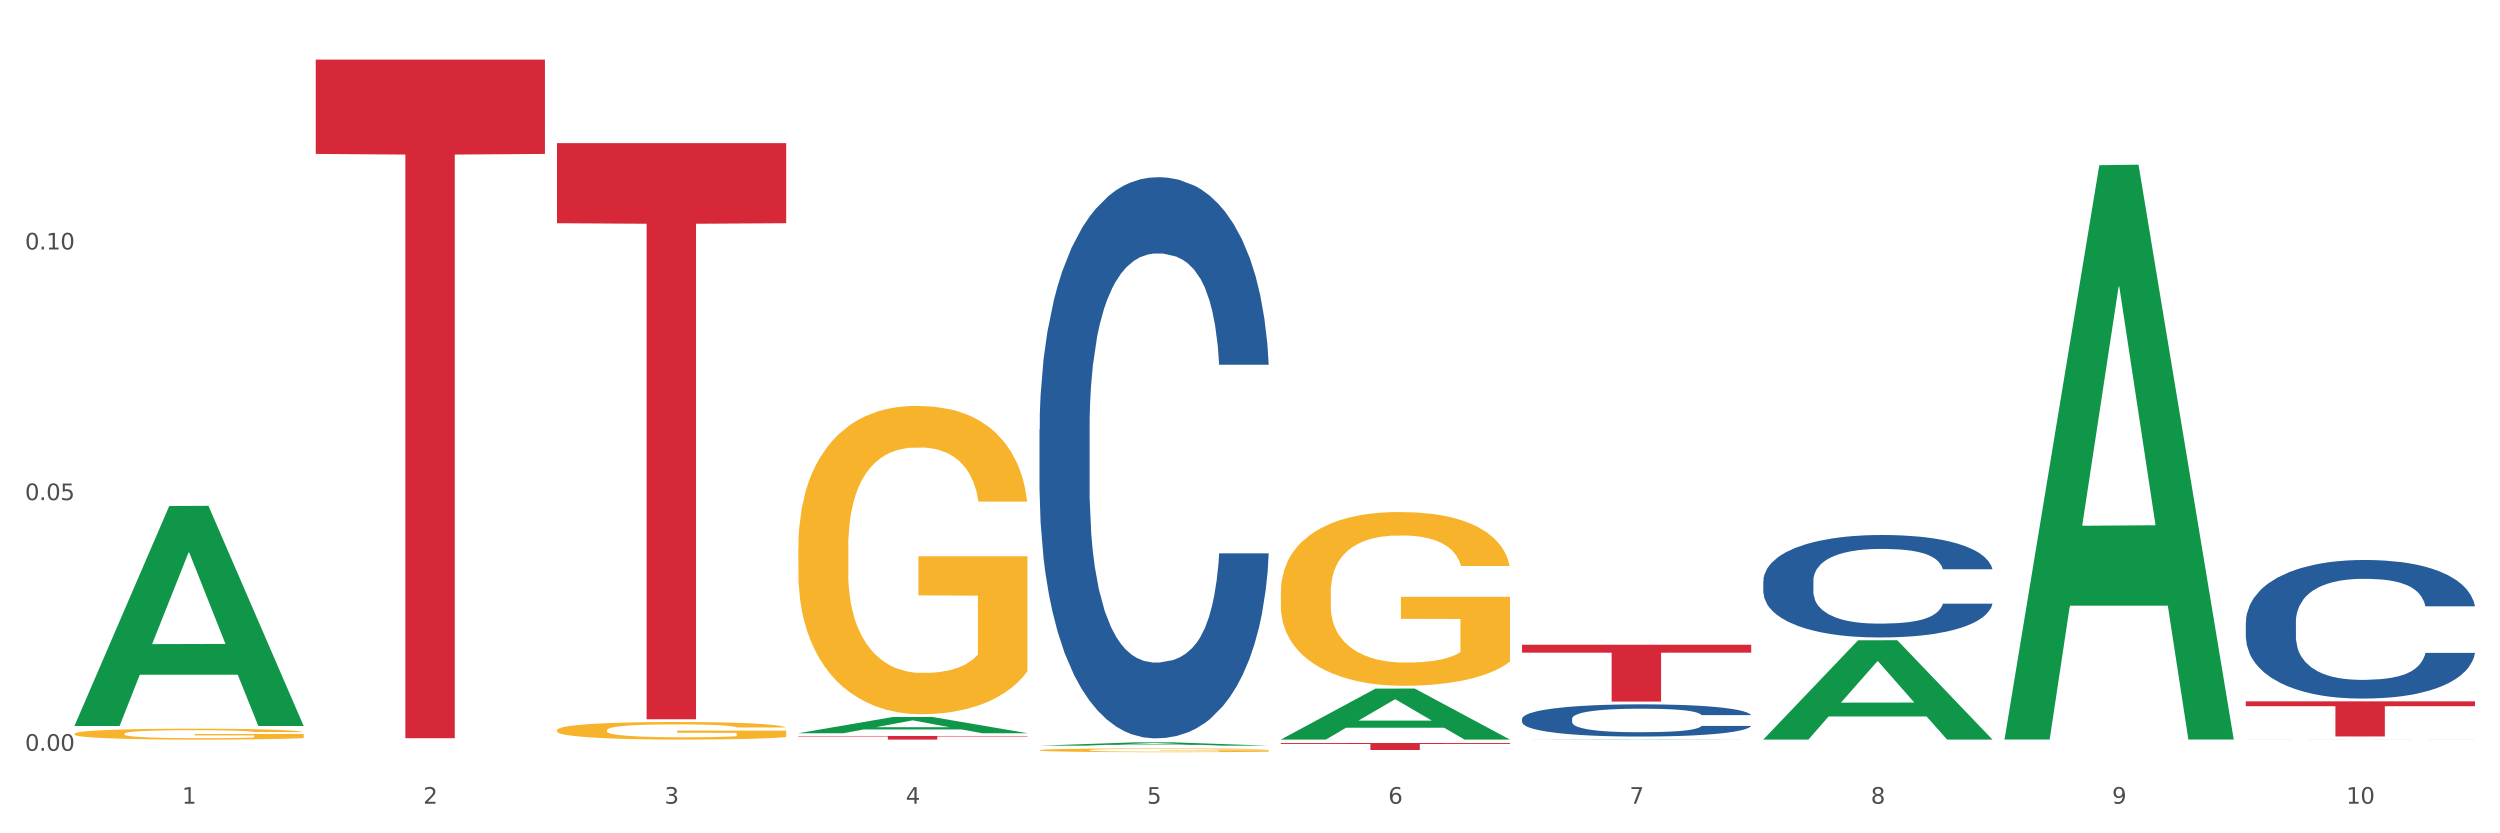 <?xml version="1.0" encoding="utf-8" standalone="no"?>
<!DOCTYPE svg PUBLIC "-//W3C//DTD SVG 1.1//EN"
  "http://www.w3.org/Graphics/SVG/1.1/DTD/svg11.dtd">
<svg xmlns:xlink="http://www.w3.org/1999/xlink" width="1080pt" height="360pt" viewBox="0 0 1080 360" xmlns="http://www.w3.org/2000/svg" version="1.1">
 <rect x="0" y="0" width="1080" height="360" fill="#333333" stroke="none"/>
 <defs>
  <style type="text/css">*{stroke-linejoin: round; stroke-linecap: butt}</style>
 </defs>
 <g id="figure_1">
  <g id="patch_1">
   <path d="M 0 360 
L 1080 360 
L 1080 0 
L 0 0 
z
" style="fill: #ffffff; stroke: #ffffff; stroke-linejoin: miter"/>
  </g>
  <g id="axes_1">
   <g id="matplotlib.axis_1">
    <g id="xtick_1">
     <g id="text_1">
      <!-- 1 -->
      <g style="fill: #4d4d4d" transform="translate(78.627 347.204) scale(0.096 -0.096)">
       <defs>
        <path id="DejaVuSans-31" d="M 794 531 
L 1825 531 
L 1825 4091 
L 703 3866 
L 703 4441 
L 1819 4666 
L 2450 4666 
L 2450 531 
L 3481 531 
L 3481 0 
L 794 0 
L 794 531 
z
" transform="scale(0.016)"/>
       </defs>
       <use xlink:href="#DejaVuSans-31"/>
      </g>
     </g>
    </g>
    <g id="xtick_2">
     <g id="text_2">
      <!-- 2 -->
      <g style="fill: #4d4d4d" transform="translate(182.851 347.204) scale(0.096 -0.096)">
       <defs>
        <path id="DejaVuSans-32" d="M 1228 531 
L 3431 531 
L 3431 0 
L 469 0 
L 469 531 
Q 828 903 1448 1529 
Q 2069 2156 2228 2338 
Q 2531 2678 2651 2914 
Q 2772 3150 2772 3378 
Q 2772 3750 2511 3984 
Q 2250 4219 1831 4219 
Q 1534 4219 1204 4116 
Q 875 4013 500 3803 
L 500 4441 
Q 881 4594 1212 4672 
Q 1544 4750 1819 4750 
Q 2544 4750 2975 4387 
Q 3406 4025 3406 3419 
Q 3406 3131 3298 2873 
Q 3191 2616 2906 2266 
Q 2828 2175 2409 1742 
Q 1991 1309 1228 531 
z
" transform="scale(0.016)"/>
       </defs>
       <use xlink:href="#DejaVuSans-32"/>
      </g>
     </g>
    </g>
    <g id="xtick_3">
     <g id="text_3">
      <!-- 3 -->
      <g style="fill: #4d4d4d" transform="translate(287.074 347.204) scale(0.096 -0.096)">
       <defs>
        <path id="DejaVuSans-33" d="M 2597 2516 
Q 3050 2419 3304 2112 
Q 3559 1806 3559 1356 
Q 3559 666 3084 287 
Q 2609 -91 1734 -91 
Q 1441 -91 1130 -33 
Q 819 25 488 141 
L 488 750 
Q 750 597 1062 519 
Q 1375 441 1716 441 
Q 2309 441 2620 675 
Q 2931 909 2931 1356 
Q 2931 1769 2642 2001 
Q 2353 2234 1838 2234 
L 1294 2234 
L 1294 2753 
L 1863 2753 
Q 2328 2753 2575 2939 
Q 2822 3125 2822 3475 
Q 2822 3834 2567 4026 
Q 2313 4219 1838 4219 
Q 1578 4219 1281 4162 
Q 984 4106 628 3988 
L 628 4550 
Q 988 4650 1302 4700 
Q 1616 4750 1894 4750 
Q 2613 4750 3031 4423 
Q 3450 4097 3450 3541 
Q 3450 3153 3228 2886 
Q 3006 2619 2597 2516 
z
" transform="scale(0.016)"/>
       </defs>
       <use xlink:href="#DejaVuSans-33"/>
      </g>
     </g>
    </g>
    <g id="xtick_4">
     <g id="text_4">
      <!-- 4 -->
      <g style="fill: #4d4d4d" transform="translate(391.298 347.204) scale(0.096 -0.096)">
       <defs>
        <path id="DejaVuSans-34" d="M 2419 4116 
L 825 1625 
L 2419 1625 
L 2419 4116 
z
M 2253 4666 
L 3047 4666 
L 3047 1625 
L 3713 1625 
L 3713 1100 
L 3047 1100 
L 3047 0 
L 2419 0 
L 2419 1100 
L 313 1100 
L 313 1709 
L 2253 4666 
z
" transform="scale(0.016)"/>
       </defs>
       <use xlink:href="#DejaVuSans-34"/>
      </g>
     </g>
    </g>
    <g id="xtick_5">
     <g id="text_5">
      <!-- 5 -->
      <g style="fill: #4d4d4d" transform="translate(495.522 347.204) scale(0.096 -0.096)">
       <defs>
        <path id="DejaVuSans-35" d="M 691 4666 
L 3169 4666 
L 3169 4134 
L 1269 4134 
L 1269 2991 
Q 1406 3038 1543 3061 
Q 1681 3084 1819 3084 
Q 2600 3084 3056 2656 
Q 3513 2228 3513 1497 
Q 3513 744 3044 326 
Q 2575 -91 1722 -91 
Q 1428 -91 1123 -41 
Q 819 9 494 109 
L 494 744 
Q 775 591 1075 516 
Q 1375 441 1709 441 
Q 2250 441 2565 725 
Q 2881 1009 2881 1497 
Q 2881 1984 2565 2268 
Q 2250 2553 1709 2553 
Q 1456 2553 1204 2497 
Q 953 2441 691 2322 
L 691 4666 
z
" transform="scale(0.016)"/>
       </defs>
       <use xlink:href="#DejaVuSans-35"/>
      </g>
     </g>
    </g>
    <g id="xtick_6">
     <g id="text_6">
      <!-- 6 -->
      <g style="fill: #4d4d4d" transform="translate(599.745 347.204) scale(0.096 -0.096)">
       <defs>
        <path id="DejaVuSans-36" d="M 2113 2584 
Q 1688 2584 1439 2293 
Q 1191 2003 1191 1497 
Q 1191 994 1439 701 
Q 1688 409 2113 409 
Q 2538 409 2786 701 
Q 3034 994 3034 1497 
Q 3034 2003 2786 2293 
Q 2538 2584 2113 2584 
z
M 3366 4563 
L 3366 3988 
Q 3128 4100 2886 4159 
Q 2644 4219 2406 4219 
Q 1781 4219 1451 3797 
Q 1122 3375 1075 2522 
Q 1259 2794 1537 2939 
Q 1816 3084 2150 3084 
Q 2853 3084 3261 2657 
Q 3669 2231 3669 1497 
Q 3669 778 3244 343 
Q 2819 -91 2113 -91 
Q 1303 -91 875 529 
Q 447 1150 447 2328 
Q 447 3434 972 4092 
Q 1497 4750 2381 4750 
Q 2619 4750 2861 4703 
Q 3103 4656 3366 4563 
z
" transform="scale(0.016)"/>
       </defs>
       <use xlink:href="#DejaVuSans-36"/>
      </g>
     </g>
    </g>
    <g id="xtick_7">
     <g id="text_7">
      <!-- 7 -->
      <g style="fill: #4d4d4d" transform="translate(703.969 347.204) scale(0.096 -0.096)">
       <defs>
        <path id="DejaVuSans-37" d="M 525 4666 
L 3525 4666 
L 3525 4397 
L 1831 0 
L 1172 0 
L 2766 4134 
L 525 4134 
L 525 4666 
z
" transform="scale(0.016)"/>
       </defs>
       <use xlink:href="#DejaVuSans-37"/>
      </g>
     </g>
    </g>
    <g id="xtick_8">
     <g id="text_8">
      <!-- 8 -->
      <g style="fill: #4d4d4d" transform="translate(808.193 347.204) scale(0.096 -0.096)">
       <defs>
        <path id="DejaVuSans-38" d="M 2034 2216 
Q 1584 2216 1326 1975 
Q 1069 1734 1069 1313 
Q 1069 891 1326 650 
Q 1584 409 2034 409 
Q 2484 409 2743 651 
Q 3003 894 3003 1313 
Q 3003 1734 2745 1975 
Q 2488 2216 2034 2216 
z
M 1403 2484 
Q 997 2584 770 2862 
Q 544 3141 544 3541 
Q 544 4100 942 4425 
Q 1341 4750 2034 4750 
Q 2731 4750 3128 4425 
Q 3525 4100 3525 3541 
Q 3525 3141 3298 2862 
Q 3072 2584 2669 2484 
Q 3125 2378 3379 2068 
Q 3634 1759 3634 1313 
Q 3634 634 3220 271 
Q 2806 -91 2034 -91 
Q 1263 -91 848 271 
Q 434 634 434 1313 
Q 434 1759 690 2068 
Q 947 2378 1403 2484 
z
M 1172 3481 
Q 1172 3119 1398 2916 
Q 1625 2713 2034 2713 
Q 2441 2713 2670 2916 
Q 2900 3119 2900 3481 
Q 2900 3844 2670 4047 
Q 2441 4250 2034 4250 
Q 1625 4250 1398 4047 
Q 1172 3844 1172 3481 
z
" transform="scale(0.016)"/>
       </defs>
       <use xlink:href="#DejaVuSans-38"/>
      </g>
     </g>
    </g>
    <g id="xtick_9">
     <g id="text_9">
      <!-- 9 -->
      <g style="fill: #4d4d4d" transform="translate(912.416 347.204) scale(0.096 -0.096)">
       <defs>
        <path id="DejaVuSans-39" d="M 703 97 
L 703 672 
Q 941 559 1184 500 
Q 1428 441 1663 441 
Q 2288 441 2617 861 
Q 2947 1281 2994 2138 
Q 2813 1869 2534 1725 
Q 2256 1581 1919 1581 
Q 1219 1581 811 2004 
Q 403 2428 403 3163 
Q 403 3881 828 4315 
Q 1253 4750 1959 4750 
Q 2769 4750 3195 4129 
Q 3622 3509 3622 2328 
Q 3622 1225 3098 567 
Q 2575 -91 1691 -91 
Q 1453 -91 1209 -44 
Q 966 3 703 97 
z
M 1959 2075 
Q 2384 2075 2632 2365 
Q 2881 2656 2881 3163 
Q 2881 3666 2632 3958 
Q 2384 4250 1959 4250 
Q 1534 4250 1286 3958 
Q 1038 3666 1038 3163 
Q 1038 2656 1286 2365 
Q 1534 2075 1959 2075 
z
" transform="scale(0.016)"/>
       </defs>
       <use xlink:href="#DejaVuSans-39"/>
      </g>
     </g>
    </g>
    <g id="xtick_10">
     <g id="text_10">
      <!-- 10 -->
      <g style="fill: #4d4d4d" transform="translate(1013.586 347.204) scale(0.096 -0.096)">
       <defs>
        <path id="DejaVuSans-30" d="M 2034 4250 
Q 1547 4250 1301 3770 
Q 1056 3291 1056 2328 
Q 1056 1369 1301 889 
Q 1547 409 2034 409 
Q 2525 409 2770 889 
Q 3016 1369 3016 2328 
Q 3016 3291 2770 3770 
Q 2525 4250 2034 4250 
z
M 2034 4750 
Q 2819 4750 3233 4129 
Q 3647 3509 3647 2328 
Q 3647 1150 3233 529 
Q 2819 -91 2034 -91 
Q 1250 -91 836 529 
Q 422 1150 422 2328 
Q 422 3509 836 4129 
Q 1250 4750 2034 4750 
z
" transform="scale(0.016)"/>
       </defs>
       <use xlink:href="#DejaVuSans-31"/>
       <use xlink:href="#DejaVuSans-30" transform="translate(63.623 0)"/>
      </g>
     </g>
    </g>
    <g id="xtick_11"/>
    <g id="xtick_12"/>
    <g id="xtick_13"/>
    <g id="xtick_14"/>
    <g id="xtick_15"/>
    <g id="xtick_16"/>
    <g id="xtick_17"/>
    <g id="xtick_18"/>
    <g id="xtick_19"/>
   </g>
   <g id="matplotlib.axis_2">
    <g id="ytick_1">
     <g id="text_11">
      <!-- 0.00 -->
      <g style="fill: #4d4d4d" transform="translate(10.8 324.335) scale(0.096 -0.096)">
       <defs>
        <path id="DejaVuSans-2e" d="M 684 794 
L 1344 794 
L 1344 0 
L 684 0 
L 684 794 
z
" transform="scale(0.016)"/>
       </defs>
       <use xlink:href="#DejaVuSans-30"/>
       <use xlink:href="#DejaVuSans-2e" transform="translate(63.623 0)"/>
       <use xlink:href="#DejaVuSans-30" transform="translate(95.41 0)"/>
       <use xlink:href="#DejaVuSans-30" transform="translate(159.033 0)"/>
      </g>
     </g>
    </g>
    <g id="ytick_2">
     <g id="text_12">
      <!-- 0.05 -->
      <g style="fill: #4d4d4d" transform="translate(10.8 216.056) scale(0.096 -0.096)">
       <use xlink:href="#DejaVuSans-30"/>
       <use xlink:href="#DejaVuSans-2e" transform="translate(63.623 0)"/>
       <use xlink:href="#DejaVuSans-30" transform="translate(95.41 0)"/>
       <use xlink:href="#DejaVuSans-35" transform="translate(159.033 0)"/>
      </g>
     </g>
    </g>
    <g id="ytick_3">
     <g id="text_13">
      <!-- 0.10 -->
      <g style="fill: #4d4d4d" transform="translate(10.8 107.776) scale(0.096 -0.096)">
       <use xlink:href="#DejaVuSans-30"/>
       <use xlink:href="#DejaVuSans-2e" transform="translate(63.623 0)"/>
       <use xlink:href="#DejaVuSans-31" transform="translate(95.41 0)"/>
       <use xlink:href="#DejaVuSans-30" transform="translate(159.033 0)"/>
      </g>
     </g>
    </g>
    <g id="ytick_4"/>
    <g id="ytick_5"/>
    <g id="ytick_6"/>
   </g>
   <g id="PolyCollection_1">
    <path d="M 32.175 313.448 
L 32.277 313.359 
L 73.107 218.597 
L 90.051 218.508 
L 131.187 313.627 
L 111.589 313.627 
L 102.709 291.477 
L 60.552 291.477 
L 60.246 291.834 
L 51.671 313.627 
L 32.175 313.627 
L 32.175 313.448 
L 65.86 278.259 
L 97.401 278.169 
L 81.783 238.782 
L 81.579 238.603 
L 81.375 238.871 
L 65.758 278.169 
L 65.86 278.259 
L 32.175 313.448 
z
" clip-path="url(#p2c33832567)" style="fill: #109648"/>
    <path d="M 970.188 302.969 
L 1069.2 302.969 
L 1069.2 305.079 
L 1030.252 305.093 
L 1030.252 318.154 
L 1008.901 318.154 
L 1008.901 305.093 
L 970.188 305.079 
L 970.188 302.983 
L 970.188 302.969 
z
" clip-path="url(#p2c33832567)" style="fill: #d62839"/>
    <path d="M 657.517 278.531 
L 756.529 278.531 
L 756.529 281.945 
L 717.581 281.968 
L 717.581 303.096 
L 696.23 303.096 
L 696.23 281.968 
L 657.517 281.945 
L 657.517 278.554 
L 657.517 278.531 
z
" clip-path="url(#p2c33832567)" style="fill: #d62839"/>
    <path d="M 553.293 320.969 
L 652.306 320.969 
L 652.306 321.391 
L 613.358 321.394 
L 613.358 324.01 
L 592.006 324.01 
L 592.006 321.394 
L 553.293 321.391 
L 553.293 320.972 
L 553.293 320.969 
z
" clip-path="url(#p2c33832567)" style="fill: #d62839"/>
    <path d="M 344.846 317.938 
L 443.858 317.938 
L 443.858 318.156 
L 404.91 318.157 
L 404.91 319.508 
L 383.559 319.508 
L 383.559 318.157 
L 344.846 318.156 
L 344.846 317.939 
L 344.846 317.938 
z
" clip-path="url(#p2c33832567)" style="fill: #d62839"/>
    <path d="M 240.622 61.846 
L 339.635 61.846 
L 339.635 96.432 
L 300.687 96.666 
L 300.687 310.729 
L 279.336 310.729 
L 279.336 96.666 
L 240.622 96.432 
L 240.622 62.079 
L 240.622 61.846 
z
" clip-path="url(#p2c33832567)" style="fill: #d62839"/>
    <path d="M 136.399 25.759 
L 235.411 25.759 
L 235.411 66.497 
L 196.463 66.772 
L 196.463 318.902 
L 175.112 318.902 
L 175.112 66.772 
L 136.399 66.497 
L 136.399 26.035 
L 136.399 25.759 
z
" clip-path="url(#p2c33832567)" style="fill: #d62839"/>
    <path d="M 553.293 255.888 
L 553.41 255.82 
L 553.41 253.351 
L 553.644 251.226 
L 554.813 246.084 
L 556.566 241.833 
L 557.852 239.57 
L 559.138 237.719 
L 560.658 235.867 
L 562.528 233.948 
L 565.918 231.136 
L 568.022 229.697 
L 570.594 228.188 
L 575.27 225.994 
L 578.66 224.76 
L 582.167 223.731 
L 587.895 222.497 
L 591.636 221.949 
L 595.61 221.537 
L 600.403 221.263 
L 604.027 221.195 
L 611.976 221.4 
L 618.756 222.017 
L 622.029 222.497 
L 626.237 223.32 
L 628.458 223.869 
L 632.082 224.966 
L 635.823 226.406 
L 638.395 227.64 
L 642.252 229.971 
L 645.175 232.302 
L 647.863 235.182 
L 649.266 237.17 
L 650.318 239.021 
L 651.253 241.147 
L 652.189 244.507 
L 631.147 244.507 
L 630.329 242.107 
L 629.043 239.844 
L 627.173 237.65 
L 625.536 236.279 
L 622.73 234.565 
L 620.159 233.468 
L 617.47 232.645 
L 614.197 231.959 
L 611.625 231.616 
L 608.001 231.342 
L 600.87 231.411 
L 596.078 231.959 
L 592.805 232.645 
L 590.7 233.262 
L 588.83 233.948 
L 586.726 234.908 
L 584.271 236.347 
L 582.518 237.65 
L 580.764 239.296 
L 579.361 240.941 
L 578.075 242.861 
L 577.023 244.918 
L 576.205 247.043 
L 575.504 249.649 
L 574.919 253.968 
L 574.919 263.362 
L 575.153 265.487 
L 575.737 268.299 
L 576.439 270.424 
L 577.608 272.961 
L 578.66 274.675 
L 580.647 277.143 
L 582.868 279.2 
L 584.622 280.503 
L 586.375 281.6 
L 589.415 283.108 
L 592.805 284.343 
L 595.727 285.097 
L 599.702 285.782 
L 602.39 286.057 
L 604.728 286.194 
L 610.456 286.194 
L 614.548 285.988 
L 619.107 285.508 
L 622.613 284.891 
L 625.536 284.137 
L 628.809 282.903 
L 630.913 281.737 
L 630.913 267.407 
L 605.196 267.339 
L 605.196 257.808 
L 652.306 257.808 
L 652.306 285.782 
L 650.318 287.222 
L 648.097 288.525 
L 645.759 289.691 
L 642.252 291.131 
L 638.044 292.502 
L 634.303 293.462 
L 630.329 294.285 
L 625.653 295.039 
L 619.574 295.724 
L 615.833 295.999 
L 611.158 296.204 
L 605.663 296.273 
L 600.87 296.136 
L 596.195 295.793 
L 591.285 295.176 
L 586.492 294.285 
L 582.868 293.393 
L 579.244 292.296 
L 575.387 290.856 
L 572.347 289.485 
L 570.009 288.251 
L 567.438 286.674 
L 564.632 284.617 
L 562.528 282.766 
L 560.658 280.846 
L 558.67 278.378 
L 557.268 276.252 
L 555.865 273.578 
L 555.047 271.59 
L 554.111 268.504 
L 553.41 264.185 
L 553.293 255.888 
z
" clip-path="url(#p2c33832567)" style="fill: #f7b32b"/>
    <path d="M 449.069 324.068 
L 449.186 324.066 
L 449.186 324.012 
L 449.42 323.966 
L 450.589 323.854 
L 452.343 323.761 
L 453.628 323.712 
L 454.914 323.671 
L 456.434 323.631 
L 458.304 323.589 
L 461.694 323.527 
L 463.799 323.496 
L 466.37 323.463 
L 471.046 323.415 
L 474.436 323.388 
L 477.943 323.366 
L 483.671 323.339 
L 487.412 323.327 
L 491.386 323.318 
L 496.179 323.312 
L 499.803 323.31 
L 507.752 323.315 
L 514.532 323.328 
L 517.805 323.339 
L 522.014 323.357 
L 524.235 323.369 
L 527.859 323.393 
L 531.599 323.424 
L 534.171 323.451 
L 538.029 323.502 
L 540.951 323.553 
L 543.64 323.616 
L 545.043 323.659 
L 546.095 323.7 
L 547.03 323.746 
L 547.965 323.819 
L 526.923 323.819 
L 526.105 323.767 
L 524.819 323.718 
L 522.949 323.67 
L 521.312 323.64 
L 518.507 323.602 
L 515.935 323.578 
L 513.246 323.56 
L 509.973 323.545 
L 507.401 323.538 
L 503.778 323.532 
L 496.647 323.533 
L 491.854 323.545 
L 488.581 323.56 
L 486.477 323.574 
L 484.606 323.589 
L 482.502 323.61 
L 480.047 323.641 
L 478.294 323.67 
L 476.54 323.706 
L 475.138 323.742 
L 473.852 323.783 
L 472.8 323.828 
L 471.981 323.875 
L 471.28 323.932 
L 470.696 324.026 
L 470.696 324.231 
L 470.929 324.277 
L 471.514 324.339 
L 472.215 324.385 
L 473.384 324.441 
L 474.436 324.478 
L 476.424 324.532 
L 478.645 324.577 
L 480.398 324.605 
L 482.152 324.629 
L 485.191 324.662 
L 488.581 324.689 
L 491.503 324.706 
L 495.478 324.72 
L 498.167 324.726 
L 500.505 324.729 
L 506.232 324.729 
L 510.324 324.725 
L 514.883 324.714 
L 518.39 324.701 
L 521.312 324.685 
L 524.585 324.658 
L 526.69 324.632 
L 526.69 324.319 
L 500.972 324.318 
L 500.972 324.11 
L 548.082 324.11 
L 548.082 324.72 
L 546.095 324.752 
L 543.874 324.78 
L 541.536 324.806 
L 538.029 324.837 
L 533.82 324.867 
L 530.08 324.888 
L 526.105 324.906 
L 521.429 324.923 
L 515.351 324.938 
L 511.61 324.944 
L 506.934 324.948 
L 501.44 324.95 
L 496.647 324.947 
L 491.971 324.939 
L 487.061 324.926 
L 482.268 324.906 
L 478.645 324.887 
L 475.021 324.863 
L 471.163 324.831 
L 468.124 324.801 
L 465.786 324.774 
L 463.214 324.74 
L 460.409 324.695 
L 458.304 324.655 
L 456.434 324.613 
L 454.447 324.559 
L 453.044 324.512 
L 451.641 324.454 
L 450.823 324.411 
L 449.888 324.343 
L 449.186 324.249 
L 449.069 324.068 
z
" clip-path="url(#p2c33832567)" style="fill: #f7b32b"/>
    <path d="M 344.846 236.889 
L 344.963 236.767 
L 344.963 232.388 
L 345.197 228.616 
L 346.366 219.491 
L 348.119 211.948 
L 349.405 207.934 
L 350.691 204.649 
L 352.21 201.364 
L 354.081 197.957 
L 357.471 192.969 
L 359.575 190.414 
L 362.147 187.738 
L 366.823 183.844 
L 370.213 181.654 
L 373.72 179.83 
L 379.448 177.64 
L 383.188 176.666 
L 387.163 175.936 
L 391.956 175.45 
L 395.579 175.328 
L 403.529 175.693 
L 410.309 176.788 
L 413.582 177.64 
L 417.79 179.1 
L 420.011 180.073 
L 423.635 182.019 
L 427.376 184.574 
L 429.947 186.764 
L 433.805 190.901 
L 436.728 195.037 
L 439.416 200.147 
L 440.819 203.675 
L 441.871 206.96 
L 442.806 210.732 
L 443.741 216.693 
L 422.7 216.693 
L 421.882 212.435 
L 420.596 208.42 
L 418.725 204.527 
L 417.089 202.094 
L 414.283 199.052 
L 411.711 197.106 
L 409.023 195.646 
L 405.75 194.429 
L 403.178 193.821 
L 399.554 193.334 
L 392.423 193.456 
L 387.63 194.429 
L 384.357 195.646 
L 382.253 196.741 
L 380.383 197.957 
L 378.279 199.66 
L 375.824 202.215 
L 374.07 204.527 
L 372.317 207.447 
L 370.914 210.367 
L 369.628 213.773 
L 368.576 217.423 
L 367.758 221.195 
L 367.056 225.818 
L 366.472 233.483 
L 366.472 250.15 
L 366.706 253.922 
L 367.29 258.91 
L 367.992 262.682 
L 369.161 267.183 
L 370.213 270.225 
L 372.2 274.604 
L 374.421 278.254 
L 376.174 280.566 
L 377.928 282.512 
L 380.967 285.189 
L 384.357 287.379 
L 387.28 288.717 
L 391.254 289.934 
L 393.943 290.421 
L 396.281 290.664 
L 402.009 290.664 
L 406.1 290.299 
L 410.659 289.447 
L 414.166 288.352 
L 417.089 287.014 
L 420.362 284.824 
L 422.466 282.756 
L 422.466 257.328 
L 396.748 257.207 
L 396.748 240.296 
L 443.858 240.296 
L 443.858 289.934 
L 441.871 292.489 
L 439.65 294.8 
L 437.312 296.869 
L 433.805 299.424 
L 429.597 301.857 
L 425.856 303.56 
L 421.882 305.02 
L 417.206 306.358 
L 411.127 307.575 
L 407.386 308.062 
L 402.71 308.427 
L 397.216 308.548 
L 392.423 308.305 
L 387.747 307.697 
L 382.838 306.602 
L 378.045 305.02 
L 374.421 303.438 
L 370.797 301.492 
L 366.94 298.937 
L 363.9 296.504 
L 361.562 294.314 
L 358.99 291.515 
L 356.185 287.866 
L 354.081 284.581 
L 352.21 281.174 
L 350.223 276.794 
L 348.82 273.023 
L 347.418 268.278 
L 346.599 264.75 
L 345.664 259.275 
L 344.963 251.61 
L 344.846 236.889 
z
" clip-path="url(#p2c33832567)" style="fill: #f7b32b"/>
    <path d="M 240.622 315.421 
L 240.739 315.414 
L 240.739 315.164 
L 240.973 314.949 
L 242.142 314.428 
L 243.895 313.998 
L 245.181 313.769 
L 246.467 313.581 
L 247.987 313.394 
L 249.857 313.2 
L 253.247 312.915 
L 255.351 312.769 
L 257.923 312.617 
L 262.599 312.395 
L 265.989 312.27 
L 269.496 312.166 
L 275.224 312.041 
L 278.965 311.985 
L 282.939 311.944 
L 287.732 311.916 
L 291.356 311.909 
L 299.305 311.93 
L 306.085 311.992 
L 309.358 312.041 
L 313.566 312.124 
L 315.788 312.18 
L 319.411 312.291 
L 323.152 312.436 
L 325.724 312.561 
L 329.581 312.797 
L 332.504 313.033 
L 335.193 313.325 
L 336.595 313.526 
L 337.647 313.713 
L 338.583 313.928 
L 339.518 314.269 
L 318.476 314.269 
L 317.658 314.026 
L 316.372 313.797 
L 314.502 313.575 
L 312.865 313.436 
L 310.06 313.262 
L 307.488 313.151 
L 304.799 313.068 
L 301.526 312.998 
L 298.954 312.964 
L 295.33 312.936 
L 288.2 312.943 
L 283.407 312.998 
L 280.134 313.068 
L 278.03 313.13 
L 276.159 313.2 
L 274.055 313.297 
L 271.6 313.443 
L 269.847 313.575 
L 268.093 313.741 
L 266.69 313.908 
L 265.405 314.102 
L 264.352 314.31 
L 263.534 314.525 
L 262.833 314.789 
L 262.248 315.226 
L 262.248 316.177 
L 262.482 316.392 
L 263.067 316.677 
L 263.768 316.892 
L 264.937 317.149 
L 265.989 317.322 
L 267.976 317.572 
L 270.197 317.78 
L 271.951 317.912 
L 273.704 318.023 
L 276.744 318.176 
L 280.134 318.301 
L 283.056 318.377 
L 287.031 318.447 
L 289.719 318.474 
L 292.057 318.488 
L 297.785 318.488 
L 301.877 318.467 
L 306.436 318.419 
L 309.943 318.356 
L 312.865 318.28 
L 316.138 318.155 
L 318.242 318.037 
L 318.242 316.587 
L 292.525 316.58 
L 292.525 315.615 
L 339.635 315.615 
L 339.635 318.447 
L 337.647 318.592 
L 335.426 318.724 
L 333.088 318.842 
L 329.581 318.988 
L 325.373 319.127 
L 321.632 319.224 
L 317.658 319.307 
L 312.982 319.384 
L 306.903 319.453 
L 303.163 319.481 
L 298.487 319.502 
L 292.992 319.508 
L 288.2 319.495 
L 283.524 319.46 
L 278.614 319.397 
L 273.821 319.307 
L 270.197 319.217 
L 266.574 319.106 
L 262.716 318.96 
L 259.677 318.821 
L 257.339 318.696 
L 254.767 318.537 
L 251.961 318.329 
L 249.857 318.141 
L 247.987 317.947 
L 246 317.697 
L 244.597 317.482 
L 243.194 317.211 
L 242.376 317.01 
L 241.441 316.698 
L 240.739 316.26 
L 240.622 315.421 
z
" clip-path="url(#p2c33832567)" style="fill: #f7b32b"/>
    <path d="M 970.188 268.815 
L 970.305 268.76 
L 970.305 267.229 
L 970.656 265.151 
L 971.943 261.323 
L 973.582 258.425 
L 976.39 255.034 
L 977.912 253.612 
L 979.902 252.027 
L 983.998 249.456 
L 988.679 247.269 
L 991.956 246.066 
L 994.414 245.3 
L 999.915 243.933 
L 1003.075 243.332 
L 1006.352 242.84 
L 1009.161 242.512 
L 1013.842 242.129 
L 1017.587 241.965 
L 1021.917 241.91 
L 1025.546 241.965 
L 1030.344 242.183 
L 1037.366 242.84 
L 1040.058 243.222 
L 1043.686 243.879 
L 1047.431 244.754 
L 1050.474 245.629 
L 1053.985 246.886 
L 1057.613 248.527 
L 1061.125 250.605 
L 1063.582 252.519 
L 1065.572 254.542 
L 1067.327 257.003 
L 1068.615 259.682 
L 1069.2 261.924 
L 1047.782 261.924 
L 1047.197 259.901 
L 1046.027 257.714 
L 1044.857 256.237 
L 1043.569 255.034 
L 1041.58 253.667 
L 1039.824 252.792 
L 1036.898 251.753 
L 1034.206 251.097 
L 1031.983 250.714 
L 1029.291 250.386 
L 1023.556 250.058 
L 1019.46 250.058 
L 1016.885 250.167 
L 1013.725 250.441 
L 1011.033 250.824 
L 1007.873 251.48 
L 1005.415 252.191 
L 1002.958 253.12 
L 1001.553 253.776 
L 999.447 254.98 
L 998.042 255.964 
L 996.17 257.659 
L 995.116 258.862 
L 993.244 261.979 
L 992.424 264.276 
L 992.073 265.862 
L 991.839 267.612 
L 991.839 276.142 
L 992.541 279.97 
L 993.127 281.611 
L 994.063 283.47 
L 995.818 285.876 
L 998.393 288.227 
L 1001.085 289.923 
L 1003.309 290.962 
L 1005.415 291.727 
L 1007.522 292.329 
L 1010.097 292.876 
L 1012.203 293.204 
L 1015.363 293.532 
L 1019.109 293.696 
L 1022.035 293.696 
L 1028.003 293.422 
L 1030.695 293.149 
L 1033.27 292.766 
L 1036.079 292.165 
L 1038.303 291.508 
L 1039.59 291.016 
L 1041.697 289.977 
L 1043.335 288.884 
L 1044.739 287.626 
L 1045.676 286.532 
L 1046.729 284.892 
L 1047.548 283.032 
L 1047.782 282.048 
L 1069.2 282.048 
L 1068.732 284.017 
L 1067.913 285.931 
L 1066.274 288.501 
L 1064.987 289.977 
L 1062.997 291.782 
L 1060.89 293.313 
L 1057.965 295.008 
L 1055.273 296.266 
L 1052.464 297.36 
L 1049.421 298.344 
L 1043.92 299.711 
L 1041.931 300.094 
L 1037.717 300.75 
L 1034.44 301.133 
L 1029.642 301.516 
L 1024.726 301.734 
L 1019.577 301.789 
L 1015.012 301.68 
L 1009.98 301.352 
L 1006.82 301.024 
L 1003.309 300.531 
L 999.212 299.766 
L 995.35 298.836 
L 991.722 297.742 
L 988.328 296.485 
L 985.168 295.063 
L 981.072 292.712 
L 978.029 290.415 
L 975.805 288.282 
L 974.284 286.478 
L 972.762 284.181 
L 971.943 282.595 
L 970.656 278.767 
L 970.188 275.213 
L 970.188 268.815 
z
" clip-path="url(#p2c33832567)" style="fill: #255c99"/>
    <path d="M 761.74 251.01 
L 761.857 250.97 
L 761.857 249.838 
L 762.208 248.302 
L 763.496 245.472 
L 765.134 243.329 
L 767.943 240.823 
L 769.465 239.772 
L 771.454 238.599 
L 775.551 236.699 
L 780.232 235.082 
L 783.509 234.193 
L 785.967 233.627 
L 791.467 232.616 
L 794.627 232.171 
L 797.904 231.807 
L 800.713 231.565 
L 805.395 231.282 
L 809.14 231.16 
L 813.47 231.12 
L 817.098 231.16 
L 821.897 231.322 
L 828.919 231.807 
L 831.611 232.09 
L 835.239 232.575 
L 838.984 233.222 
L 842.027 233.869 
L 845.538 234.799 
L 849.166 236.012 
L 852.677 237.548 
L 855.135 238.963 
L 857.125 240.459 
L 858.88 242.278 
L 860.168 244.259 
L 860.753 245.916 
L 839.335 245.916 
L 838.75 244.421 
L 837.58 242.804 
L 836.409 241.712 
L 835.122 240.823 
L 833.132 239.812 
L 831.377 239.165 
L 828.451 238.397 
L 825.759 237.912 
L 823.535 237.629 
L 820.843 237.386 
L 815.109 237.144 
L 811.012 237.144 
L 808.438 237.225 
L 805.278 237.427 
L 802.586 237.71 
L 799.426 238.195 
L 796.968 238.72 
L 794.51 239.408 
L 793.106 239.893 
L 790.999 240.782 
L 789.595 241.51 
L 787.722 242.763 
L 786.669 243.653 
L 784.796 245.957 
L 783.977 247.655 
L 783.626 248.827 
L 783.392 250.121 
L 783.392 256.428 
L 784.094 259.258 
L 784.679 260.47 
L 785.616 261.845 
L 787.371 263.624 
L 789.946 265.362 
L 792.638 266.615 
L 794.862 267.383 
L 796.968 267.949 
L 799.075 268.394 
L 801.65 268.798 
L 803.756 269.041 
L 806.916 269.284 
L 810.661 269.405 
L 813.587 269.405 
L 819.556 269.203 
L 822.248 269.001 
L 824.823 268.718 
L 827.632 268.273 
L 829.855 267.788 
L 831.143 267.424 
L 833.249 266.656 
L 834.888 265.847 
L 836.292 264.917 
L 837.229 264.109 
L 838.282 262.896 
L 839.101 261.521 
L 839.335 260.794 
L 860.753 260.794 
L 860.285 262.249 
L 859.465 263.664 
L 857.827 265.564 
L 856.539 266.656 
L 854.55 267.99 
L 852.443 269.122 
L 849.517 270.375 
L 846.825 271.305 
L 844.017 272.113 
L 840.974 272.841 
L 835.473 273.852 
L 833.483 274.135 
L 829.27 274.62 
L 825.993 274.903 
L 821.195 275.186 
L 816.279 275.348 
L 811.13 275.388 
L 806.565 275.307 
L 801.533 275.065 
L 798.373 274.822 
L 794.862 274.458 
L 790.765 273.892 
L 786.903 273.205 
L 783.275 272.396 
L 779.881 271.467 
L 776.721 270.416 
L 772.625 268.677 
L 769.582 266.979 
L 767.358 265.403 
L 765.837 264.068 
L 764.315 262.37 
L 763.496 261.198 
L 762.208 258.368 
L 761.74 255.74 
L 761.74 251.01 
z
" clip-path="url(#p2c33832567)" style="fill: #255c99"/>
    <path d="M 657.517 310.528 
L 657.634 310.515 
L 657.634 310.159 
L 657.985 309.676 
L 659.272 308.787 
L 660.911 308.113 
L 663.72 307.326 
L 665.241 306.995 
L 667.231 306.627 
L 671.327 306.029 
L 676.008 305.521 
L 679.285 305.242 
L 681.743 305.064 
L 687.244 304.746 
L 690.404 304.606 
L 693.681 304.492 
L 696.49 304.416 
L 701.171 304.327 
L 704.916 304.289 
L 709.247 304.276 
L 712.875 304.289 
L 717.673 304.339 
L 724.695 304.492 
L 727.387 304.581 
L 731.015 304.733 
L 734.76 304.937 
L 737.803 305.14 
L 741.314 305.432 
L 744.943 305.813 
L 748.454 306.296 
L 750.911 306.741 
L 752.901 307.211 
L 754.657 307.783 
L 755.944 308.406 
L 756.529 308.927 
L 735.112 308.927 
L 734.526 308.457 
L 733.356 307.948 
L 732.186 307.605 
L 730.898 307.326 
L 728.909 307.008 
L 727.153 306.805 
L 724.227 306.563 
L 721.535 306.411 
L 719.312 306.322 
L 716.62 306.246 
L 710.885 306.169 
L 706.789 306.169 
L 704.214 306.195 
L 701.054 306.258 
L 698.362 306.347 
L 695.202 306.5 
L 692.745 306.665 
L 690.287 306.881 
L 688.882 307.033 
L 686.776 307.313 
L 685.371 307.542 
L 683.499 307.936 
L 682.445 308.215 
L 680.573 308.939 
L 679.754 309.473 
L 679.402 309.842 
L 679.168 310.248 
L 679.168 312.231 
L 679.871 313.12 
L 680.456 313.501 
L 681.392 313.933 
L 683.148 314.492 
L 685.722 315.039 
L 688.414 315.433 
L 690.638 315.674 
L 692.745 315.852 
L 694.851 315.992 
L 697.426 316.119 
L 699.533 316.195 
L 702.693 316.271 
L 706.438 316.309 
L 709.364 316.309 
L 715.332 316.246 
L 718.024 316.182 
L 720.599 316.093 
L 723.408 315.954 
L 725.632 315.801 
L 726.919 315.687 
L 729.026 315.445 
L 730.664 315.191 
L 732.069 314.899 
L 733.005 314.645 
L 734.058 314.264 
L 734.877 313.832 
L 735.112 313.603 
L 756.529 313.603 
L 756.061 314.06 
L 755.242 314.505 
L 753.603 315.102 
L 752.316 315.445 
L 750.326 315.865 
L 748.22 316.221 
L 745.294 316.614 
L 742.602 316.907 
L 739.793 317.161 
L 736.75 317.39 
L 731.249 317.707 
L 729.26 317.796 
L 725.046 317.949 
L 721.769 318.038 
L 716.971 318.127 
L 712.055 318.177 
L 706.906 318.19 
L 702.341 318.165 
L 697.309 318.088 
L 694.149 318.012 
L 690.638 317.898 
L 686.542 317.72 
L 682.679 317.504 
L 679.051 317.25 
L 675.657 316.958 
L 672.497 316.627 
L 668.401 316.081 
L 665.358 315.547 
L 663.134 315.051 
L 661.613 314.632 
L 660.091 314.098 
L 659.272 313.73 
L 657.985 312.84 
L 657.517 312.014 
L 657.517 310.528 
z
" clip-path="url(#p2c33832567)" style="fill: #255c99"/>
    <path d="M 449.069 185.47 
L 449.187 185.248 
L 449.187 179.049 
L 449.538 170.635 
L 450.825 155.136 
L 452.464 143.401 
L 455.272 129.673 
L 456.794 123.917 
L 458.783 117.496 
L 462.88 107.089 
L 467.561 98.233 
L 470.838 93.362 
L 473.296 90.262 
L 478.797 84.727 
L 481.957 82.291 
L 485.234 80.298 
L 488.042 78.97 
L 492.724 77.42 
L 496.469 76.756 
L 500.799 76.534 
L 504.427 76.756 
L 509.226 77.641 
L 516.248 80.298 
L 518.94 81.848 
L 522.568 84.505 
L 526.313 88.048 
L 529.356 91.59 
L 532.867 96.683 
L 536.495 103.325 
L 540.006 111.739 
L 542.464 119.488 
L 544.454 127.681 
L 546.209 137.644 
L 547.497 148.494 
L 548.082 157.572 
L 526.664 157.572 
L 526.079 149.379 
L 524.909 140.523 
L 523.738 134.545 
L 522.451 129.673 
L 520.461 124.138 
L 518.706 120.596 
L 515.78 116.389 
L 513.088 113.732 
L 510.864 112.182 
L 508.173 110.853 
L 502.438 109.525 
L 498.342 109.525 
L 495.767 109.968 
L 492.607 111.075 
L 489.915 112.625 
L 486.755 115.282 
L 484.297 118.16 
L 481.84 121.924 
L 480.435 124.581 
L 478.328 129.452 
L 476.924 133.437 
L 475.051 140.301 
L 473.998 145.172 
L 472.126 157.793 
L 471.306 167.092 
L 470.955 173.513 
L 470.721 180.599 
L 470.721 215.139 
L 471.423 230.638 
L 472.009 237.28 
L 472.945 244.808 
L 474.7 254.551 
L 477.275 264.071 
L 479.967 270.935 
L 482.191 275.142 
L 484.297 278.242 
L 486.404 280.677 
L 488.979 282.891 
L 491.085 284.22 
L 494.245 285.548 
L 497.991 286.213 
L 500.916 286.213 
L 506.885 285.106 
L 509.577 283.999 
L 512.152 282.449 
L 514.961 280.013 
L 517.184 277.356 
L 518.472 275.363 
L 520.578 271.157 
L 522.217 266.728 
L 523.621 261.636 
L 524.558 257.208 
L 525.611 250.565 
L 526.43 243.037 
L 526.664 239.052 
L 548.082 239.052 
L 547.614 247.023 
L 546.795 254.772 
L 545.156 265.178 
L 543.869 271.157 
L 541.879 278.463 
L 539.772 284.663 
L 536.846 291.527 
L 534.155 296.619 
L 531.346 301.047 
L 528.303 305.033 
L 522.802 310.568 
L 520.813 312.118 
L 516.599 314.775 
L 513.322 316.325 
L 508.524 317.875 
L 503.608 318.76 
L 498.459 318.982 
L 493.894 318.539 
L 488.862 317.211 
L 485.702 315.882 
L 482.191 313.889 
L 478.094 310.79 
L 474.232 307.026 
L 470.604 302.597 
L 467.21 297.505 
L 464.05 291.748 
L 459.954 282.227 
L 456.911 272.928 
L 454.687 264.293 
L 453.166 256.986 
L 451.644 247.687 
L 450.825 241.266 
L 449.538 225.767 
L 449.069 211.375 
L 449.069 185.47 
z
" clip-path="url(#p2c33832567)" style="fill: #255c99"/>
    <path d="M 32.175 316.979 
L 32.292 316.975 
L 32.292 316.82 
L 32.526 316.687 
L 33.695 316.365 
L 35.448 316.099 
L 36.734 315.957 
L 38.02 315.841 
L 39.54 315.725 
L 41.41 315.605 
L 44.8 315.429 
L 46.904 315.339 
L 49.476 315.245 
L 54.152 315.107 
L 57.542 315.03 
L 61.049 314.965 
L 66.777 314.888 
L 70.517 314.854 
L 74.492 314.828 
L 79.285 314.811 
L 82.909 314.807 
L 90.858 314.819 
L 97.638 314.858 
L 100.911 314.888 
L 105.119 314.94 
L 107.34 314.974 
L 110.964 315.043 
L 114.705 315.133 
L 117.277 315.21 
L 121.134 315.356 
L 124.057 315.502 
L 126.745 315.683 
L 128.148 315.807 
L 129.2 315.923 
L 130.135 316.056 
L 131.071 316.267 
L 110.029 316.267 
L 109.211 316.116 
L 107.925 315.975 
L 106.054 315.837 
L 104.418 315.751 
L 101.612 315.644 
L 99.041 315.575 
L 96.352 315.524 
L 93.079 315.481 
L 90.507 315.459 
L 86.883 315.442 
L 79.752 315.446 
L 74.96 315.481 
L 71.686 315.524 
L 69.582 315.562 
L 67.712 315.605 
L 65.608 315.665 
L 63.153 315.756 
L 61.399 315.837 
L 59.646 315.94 
L 58.243 316.043 
L 56.957 316.163 
L 55.905 316.292 
L 55.087 316.425 
L 54.386 316.589 
L 53.801 316.859 
L 53.801 317.447 
L 54.035 317.58 
L 54.619 317.757 
L 55.321 317.89 
L 56.49 318.049 
L 57.542 318.156 
L 59.529 318.31 
L 61.75 318.439 
L 63.504 318.521 
L 65.257 318.59 
L 68.296 318.684 
L 71.686 318.761 
L 74.609 318.809 
L 78.583 318.851 
L 81.272 318.869 
L 83.61 318.877 
L 89.338 318.877 
L 93.429 318.864 
L 97.988 318.834 
L 101.495 318.796 
L 104.418 318.748 
L 107.691 318.671 
L 109.795 318.598 
L 109.795 317.701 
L 84.078 317.696 
L 84.078 317.1 
L 131.187 317.1 
L 131.187 318.851 
L 129.2 318.942 
L 126.979 319.023 
L 124.641 319.096 
L 121.134 319.186 
L 116.926 319.272 
L 113.185 319.332 
L 109.211 319.384 
L 104.535 319.431 
L 98.456 319.474 
L 94.715 319.491 
L 90.039 319.504 
L 84.545 319.508 
L 79.752 319.5 
L 75.076 319.478 
L 70.167 319.44 
L 65.374 319.384 
L 61.75 319.328 
L 58.126 319.259 
L 54.269 319.169 
L 51.229 319.083 
L 48.891 319.006 
L 46.32 318.907 
L 43.514 318.779 
L 41.41 318.663 
L 39.54 318.542 
L 37.552 318.388 
L 36.15 318.255 
L 34.747 318.087 
L 33.928 317.963 
L 32.993 317.769 
L 32.292 317.499 
L 32.175 316.979 
z
" clip-path="url(#p2c33832567)" style="fill: #f7b32b"/>
    <path d="M 970.188 319.378 
L 970.29 319.378 
L 1011.12 319.334 
L 1028.064 319.334 
L 1069.2 319.378 
L 1049.602 319.378 
L 1040.721 319.368 
L 998.564 319.368 
L 998.258 319.368 
L 989.684 319.378 
L 970.188 319.378 
L 970.188 319.378 
L 1003.872 319.362 
L 1035.413 319.362 
L 1019.796 319.343 
L 1019.592 319.343 
L 1019.388 319.343 
L 1003.77 319.362 
L 1003.872 319.362 
L 970.188 319.378 
z
" clip-path="url(#p2c33832567)" style="fill: #109648"/>
    <path d="M 865.964 319.004 
L 866.066 318.771 
L 906.896 71.371 
L 923.84 71.137 
L 964.976 319.47 
L 945.378 319.47 
L 936.498 261.643 
L 894.341 261.643 
L 894.034 262.575 
L 885.46 319.47 
L 865.964 319.47 
L 865.964 319.004 
L 899.649 227.133 
L 931.19 226.899 
L 915.572 124.069 
L 915.368 123.602 
L 915.164 124.302 
L 899.547 226.899 
L 899.649 227.133 
L 865.964 319.004 
z
" clip-path="url(#p2c33832567)" style="fill: #109648"/>
    <path d="M 761.74 319.428 
L 761.842 319.388 
L 802.672 276.608 
L 819.617 276.568 
L 860.753 319.508 
L 841.154 319.508 
L 832.274 309.509 
L 790.117 309.509 
L 789.811 309.67 
L 781.237 319.508 
L 761.74 319.508 
L 761.74 319.428 
L 795.425 303.542 
L 826.966 303.501 
L 811.349 285.72 
L 811.144 285.64 
L 810.94 285.761 
L 795.323 303.501 
L 795.425 303.542 
L 761.74 319.428 
z
" clip-path="url(#p2c33832567)" style="fill: #109648"/>
    <path d="M 657.517 319.508 
L 657.619 319.508 
L 698.449 319.37 
L 715.393 319.37 
L 756.529 319.508 
L 736.931 319.508 
L 728.05 319.476 
L 685.893 319.476 
L 685.587 319.477 
L 677.013 319.508 
L 657.517 319.508 
L 657.517 319.508 
L 691.201 319.457 
L 722.742 319.457 
L 707.125 319.399 
L 706.921 319.399 
L 706.717 319.399 
L 691.099 319.457 
L 691.201 319.457 
L 657.517 319.508 
z
" clip-path="url(#p2c33832567)" style="fill: #109648"/>
    <path d="M 553.293 319.467 
L 553.395 319.446 
L 594.225 297.473 
L 611.169 297.453 
L 652.306 319.508 
L 632.707 319.508 
L 623.827 314.372 
L 581.67 314.372 
L 581.364 314.455 
L 572.789 319.508 
L 553.293 319.508 
L 553.293 319.467 
L 586.978 311.307 
L 618.519 311.287 
L 602.901 302.154 
L 602.697 302.112 
L 602.493 302.174 
L 586.876 311.287 
L 586.978 311.307 
L 553.293 319.467 
z
" clip-path="url(#p2c33832567)" style="fill: #109648"/>
    <path d="M 449.069 322.128 
L 449.172 322.127 
L 490.001 320.69 
L 506.946 320.688 
L 548.082 322.131 
L 528.484 322.131 
L 519.603 321.795 
L 477.446 321.795 
L 477.14 321.8 
L 468.566 322.131 
L 449.069 322.131 
L 449.069 322.128 
L 482.754 321.594 
L 514.295 321.593 
L 498.678 320.996 
L 498.474 320.993 
L 498.269 320.997 
L 482.652 321.593 
L 482.754 321.594 
L 449.069 322.128 
z
" clip-path="url(#p2c33832567)" style="fill: #109648"/>
    <path d="M 344.846 316.745 
L 344.948 316.738 
L 385.778 309.734 
L 402.722 309.728 
L 443.858 316.758 
L 424.26 316.758 
L 415.379 315.121 
L 373.223 315.121 
L 372.916 315.147 
L 364.342 316.758 
L 344.846 316.758 
L 344.846 316.745 
L 378.53 314.144 
L 410.072 314.137 
L 394.454 311.226 
L 394.25 311.213 
L 394.046 311.233 
L 378.428 314.137 
L 378.53 314.144 
L 344.846 316.745 
z
" clip-path="url(#p2c33832567)" style="fill: #109648"/>
   </g>
  </g>
 </g>
 <defs>
  <clipPath id="p2c33832567">
   <rect x="32.175" y="10.8" width="1037.025" height="329.109"/>
  </clipPath>
 </defs>
</svg>
